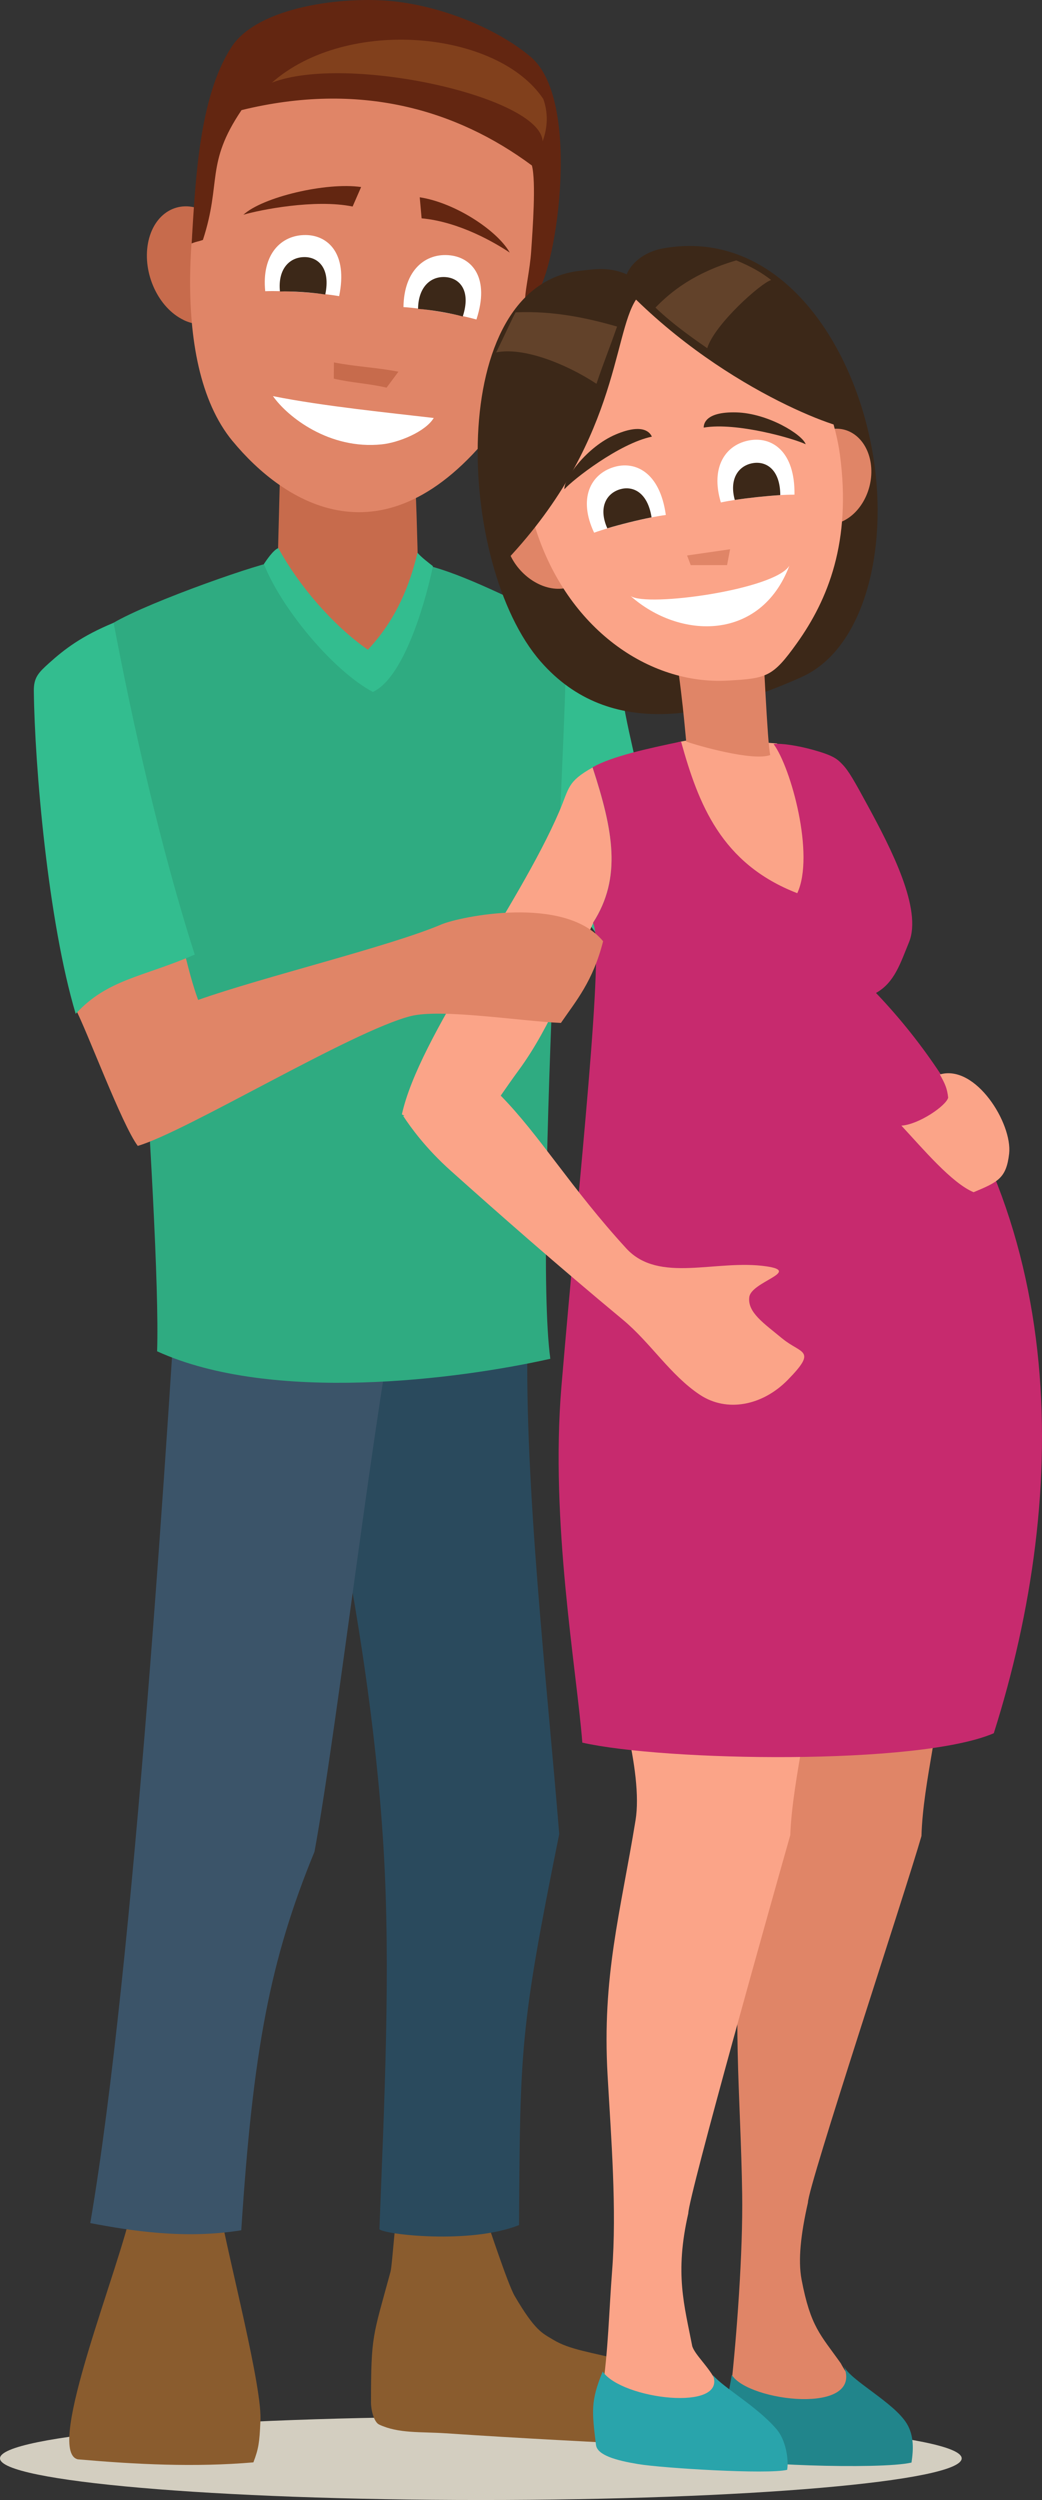<?xml version="1.0" encoding="UTF-8"?><svg id="Layer_2" xmlns="http://www.w3.org/2000/svg" viewBox="0 0 216.55 519.3"><rect x="0" y="0" width="216.55" height="519.3" fill="#333333" stroke="none"/><defs><style>.cls-1,.cls-2{fill:#fff;}.cls-3{fill:#3b5469;}.cls-3,.cls-2,.cls-4,.cls-5,.cls-6,.cls-7,.cls-8,.cls-9,.cls-10,.cls-11,.cls-12,.cls-13,.cls-14,.cls-15,.cls-16,.cls-17,.cls-18{fill-rule:evenodd;}.cls-4{fill:#2a4a5d;}.cls-5{fill:#29a4ab;}.cls-6{fill:#81401c;}.cls-7{fill:#c72a6e;}.cls-8{fill:#8a5c2e;}.cls-9{fill:#62422a;}.cls-10{fill:#2fab81;}.cls-11{fill:#fba488;}.cls-12{fill:#c76b4c;}.cls-13{fill:#e08567;}.cls-14{fill:#3c2818;}.cls-15{fill:#632611;}.cls-16{fill:#d3cec0;}.cls-17{fill:#33bd8f;}.cls-18{fill:#21858b;}</style></defs><g id="Layer_2-2"><path class="cls-16" d="m99.93,501.99c55.19,0,99.93,3.87,99.93,8.65s-44.74,8.65-99.93,8.65S0,515.42,0,510.64s44.74-8.65,99.93-8.65h0Z"/><path class="cls-17" d="m134.66,208.58c-7.15-7.23-17.01-27.84-28.05-32.52,5.67-22.73,2.28-25.06,4.66-45.18,9.03,3.64,13.09,3.72,17.79,11.35,1.18,14.09,13.93,47.75,5.6,66.35h0Z"/><path class="cls-8" d="m130.97,490.62c-8.6-2.14-12.55-2.53-16.05-4.65-2.22-1.35-3.68-1.77-7.95-9.04-1.46-2.49-5.61-15.26-6.44-17.51-2.06-5.58-8.33,3.5-17.51-.15-.93-.37-1.41,10.95-1.87,12.63-3.69,13.58-4.04,13.08-4.05,27.14,0,1.53.61,4.08,1.7,4.58,4.05,1.89,8.58,1.46,13.83,1.81,17.2,1.15,28.02,1.63,48.21,2.74,3.37-1.33-3.98-16.08-9.88-17.55h0Z"/><path class="cls-8" d="m27.46,458.3c-2.2,11.93-18.37,50.89-11.28,52.54,12.16,1.06,24.32,1.67,36.48.63,1.09-2.84,1.27-4.19,1.45-8.37h0c.59-6.69-6.72-34.34-8.39-44.02-8,.46-7.78,1.33-18.26-.79h0Z"/><path class="cls-4" d="m63.75,307.32l6.96,9.55c3.13,15.89,7.43,41.07,8.99,66.88,1.54,25.37.14,53.54-.85,79.3,1.01,1.08,18.85,3.18,29.02-.87.21-36.53.2-40.91,8.35-81.22-2.51-30.99-7.27-72.82-6.58-103.23-.57-7.55,1.81-13.52,1.13-18.43l-29.63-12.93-17.39,60.95h0Z"/><path class="cls-3" d="m38.12,243.92c-3.21,53.25-10.22,164.46-19.36,217.85,8.2,1.55,19.55,3.41,31.38,1.49,2.43-37.42,5.99-56.2,15.22-78.64,4.8-26.13,12.65-94.32,18.24-120.34l-6.9-17.9,30.34,12.56c-3.92-19.69-7.09-21.94-5.19-42.94-34.27,18.33-56.57,1.23-63.74,27.92h0Z"/><path class="cls-12" d="m58.29,76.81c.58.88-.32,28.84-.61,41.72-.16,7.55.22,2.31.35,3.62,6.9,7.87,1.55,35.92,7.7,43.88.68,2.35,12.27-4.68,14.45,1.87.76-7.01.55-13.76,1.25-14.89,3.49-5.63,5.49-10.96,5.5-28.28,0-11.81-.98-38.59-1.83-43.67l-26.82-4.25h0Z"/><path class="cls-10" d="m32.66,280.69c23.89,10.88,62.52,5.85,81.71,1.55-3.6-26.32,4.56-147,3.06-149.52-1.59-.69-2.28-4.45-4.32-5.19-7.77-3.42-18.13-8.99-26.36-10.55-.15,4.84-4.38,15.09-9.66,18.76-4.68-2.88-13.82-9.92-19.43-19.13-2.18-.16-26.46,8.26-34.13,12.79,1.32,16.74,9.99,125.49,9.12,151.28h0Z"/><path class="cls-13" d="m191.5,381.35c.33-11.46,4.4-24.89,4.24-35.54-11.91-.76-34.09-1.19-45.91-1.09,3.81,9.89,12.63,23.33,11.08,32.98-2.91,18.04-4.4,20.03-6.17,26.36-2.87,10.28-.78,31.9-.5,51.65.18,12.14-1.15,29.59-2.3,40.11-.97,8.88,7.11,9.61,17.68,9.84,1.7.04,2.7-2.96,4.71-3.24l5.74-1.83c-.37-2.76-3.82-6.8-5.34-9.7-4.21-5.95-6.26-7.52-8.14-17.36-.78-4.09-.15-9.54,1.32-16.03.02-3.42,20.25-64.49,23.59-76.13h0Z"/><path class="cls-18" d="m175.37,491.47c4.23,10.28-19.93,7.39-23.29,1.82-.75,4.92-3.13,13.35-.72,17.11.95,1.49,31.53,2.65,38.07,1.11.4-2.65.54-5.58-.96-8.06-2.7-4.47-11.81-9.03-13.1-11.98h0Z"/><path class="cls-11" d="m164.24,381.17c.41-11.81,5.1-28.55,5.02-39.53-11.48-.75-33.51-2.31-44.84-2.22,3.74,10.2,9.28,28.72,7.66,38.67-3.15,19.3-6.98,32.35-5.81,52.99.74,13.01,1.93,27.85.94,40.62-.65,8.39-.79,16.54-2.05,24.99-1.07,7.17,8.47,11.66,17.15,11.85,1.7.04,2.72-3.05,4.73-3.34l5.75-1.89c-.35-2.84-2.48-5.65-3.97-8.64-1.58-3.15-4.3-5.41-4.95-7.3-1.65-8.55-3.69-15.07-.83-27.62.04-3.52,17.78-66.57,21.2-78.57h0Z"/><path class="cls-12" d="m38.15,66.46c-5.24-2.52-8.54-9.64-7.4-15.91,1.15-6.27,6.31-9.33,11.54-6.81.18.08.35.17.52.27-1.21,7.83-1.77,15.62-1.73,23.3-.96-.09-1.95-.37-2.94-.84h0Z"/><path class="cls-13" d="m48.32,91.6c10.66,12.93,31.52,26.45,54.1-2.08,2.16-8.82,6.27-19.68,8.85-30.42,2.02-8.41,2.78-16.83,3.04-23.66.47-12.15-3.64-20.29-4.19-23.12-8.01-1.88-56.67-5.84-58.02-5.42-2.15.64-3.86,2.96-6.98,13.57-5.58,18.99-10.42,54.62,3.2,71.14h0Z"/><path class="cls-1" d="m56.72,82.28c10.42,2.1,24.82,3.53,33.42,4.54-1.71,2.84-7.24,5.12-10.81,5.48-10.9,1.13-19.58-5.7-22.61-10.03h0Z"/><path class="cls-15" d="m110.54,34.37c.89,3.36.16,13.23-.16,17.94-.24,3.53-1.19,7.81-1.23,9.49,1.29.45.64-.89,1.93-.45,4.08-2.59,10.28-40.1-.75-49.5C103.92,6.39,92.6,1.39,81.62.25c-9.97-1.04-28,1-33.54,9.56-6.75,10.43-7.45,27.79-8.26,40.76,1.16-.46,1.29-.36,2.35-.73,3.93-12.04.48-15.79,8.03-26.97,24.51-6,44.59-.16,60.33,11.5h0Z"/><path class="cls-2" d="m70.48,61.52c-3.83-.69-11.49-1.19-15.36-1.03-.78-7.68,3.32-11.74,8.46-11.67,4.54.06,8.74,3.79,6.9,12.7h0Z"/><path class="cls-15" d="m50.58,44.61c3.98-3.67,17.16-6.81,24.47-5.76l-1.77,4.05c-7.81-1.6-19.34.7-22.71,1.71h0Z"/><path class="cls-14" d="m67.59,61.18c-2.35-.42-7.04-.73-9.41-.63-.48-4.71,2.03-7.19,5.19-7.15,2.78.04,5.36,2.32,4.23,7.78h0Z"/><path class="cls-12" d="m69.4,75.29c-.01,1.12-.02,2.24-.03,3.36,3.84.89,7.13.98,10.97,1.87.82-1.1,1.64-2.21,2.46-3.31-4.65-.91-8.75-1.02-13.4-1.93h0Z"/><path class="cls-5" d="m148.16,493.33c3.02,7.71-18.98,5.06-22.91-.73-2.53,6.17-2.24,8.27-1.39,15.25.26,2.13,4.16,3.22,8.77,3.98,5.05.84,26.88,2.18,30.96,1.19.36-2.3-.34-6.23-2.15-8.37-4.06-4.79-11.14-8.71-13.29-11.32h0Z"/><path class="cls-14" d="m166.58,140.64c-18.5,8.23-39.75,13.32-54.22-3.23-17.63-20.17-19.83-78.2,8.26-81.17,2.88-.3,5.84-.89,9.63.74.84-2.16,3.48-4.66,7.56-5.39,23.65-4.22,39.73,19.04,43.66,43.17,3.22,19.74-2.05,40.16-14.89,45.87h0Z"/><path class="cls-13" d="m174.82,108.4c4.35-1.8,7.06-7.47,6.06-12.65-1.01-5.19-5.34-7.95-9.69-6.15-.15.06-.29.12-.43.19,1.07,6.46,1.6,12.87,1.62,19.15.8-.03,1.62-.2,2.45-.54h0Z"/><path class="cls-13" d="m116.73,122.27c-4.63.41-9.67-3.37-11.26-8.43-1.6-5.06.84-9.5,5.47-9.9.15-.01.31-.02.46-.03,2.15,6.22,4.74,12.14,7.71,17.72-.71.34-1.5.57-2.38.64h0Z"/><path class="cls-11" d="m171.66,188.71c1.07-7.77,2.13-15.54,3.2-23.3-4.47-3.66-8.93-7.32-13.4-10.98-8.85-.64-18.5-2.23-23.95,1.16-11.3,13.23,1.29,45.14,34.15,33.12h0Z"/><path class="cls-13" d="m138.93,126.52c4.88,2.47,14.21-2.77,18.9-4.45.96,14.78,1.62,32.03,2.24,34.76-3.56,1.35-15.22-1.98-17.46-2.8-.45-4.71-1.21-13.88-3.68-27.51h0Z"/><path class="cls-11" d="m134.88,57.69c-15.5,2.4-19.92,10.22-24.3,17.94-3.61,6.36-6.86.1-4.7,12.5.57,3.29,4.4,18.46,5.45,21.75,6.59,20.62,23.41,32.41,39.9,31.49,8.14-.45,9.36-.74,14.4-7.79,6.43-9.01,11.36-21.04,8.92-39.17-1.7-12.63-10.44-27.87-14.47-32.93-7.5-9.41-11.93-5.83-25.2-3.78h0Z"/><path class="cls-14" d="m104.16,117.54c-3.57-13.91-2.75-43.38,6.27-49.61,4.83-3.34,8.27-6.42,16.9-9.26,3.31-1.09,10.19-4.67,14.07-4.48,3.58.18,9.63-.43,14.03.98,3.32,1.06,11.28,7.71,14.42,11.43,6.65,7.87,7.11,17.32,7.06,22.02,2.26,2.21-23.23-5.43-44.73-26.39-4.91,7.47-3.66,30.21-28.02,55.31h0Z"/><path class="cls-9" d="m107.15,64.88c8.12-.36,15.25,1.28,21.09,2.95-1.79,5.12-2.92,7.8-4.28,11.89-6.47-4.26-15.28-7.66-20.84-6.52,1.9-3.87,3.37-7.16,4.03-8.32h0Z"/><path class="cls-2" d="m131.05,123.8c10.24,9.08,27.04,9.43,33-6.3-3.02,4.99-29.61,8.66-33,6.3h0Z"/><path class="cls-7" d="m141.54,154.03c-6.86,1.44-14.32,3.04-18.4,5.35,4.27,13.05,6.15,22.9.1,32.3,2.48,5.26-2.81,51.83-6.56,96.28-2.37,28.12,3.13,58.58,4.34,74.01,17.11,3.86,69.81,4.79,85.51-1.95,15.86-49.98,16.41-110.87-24.48-153.77,3.88-2.15,5.11-6.3,6.85-10.51,2.82-6.83-3.71-19.47-8.51-28.3-2.85-5.24-4-7.31-5.35-8.7-1.03-1.06-1.77-1.78-5.94-2.95-3.24-.91-6.73-1.45-8.33-1.24,3.61,4.87,8.61,23.05,4.92,30.98-15.85-6.13-20.56-18.6-24.15-31.49h0Z"/><path class="cls-14" d="m117.3,101.62c-.2-2.09,4.61-8.8,10.65-11.37,6.03-2.57,7.29-.09,7.52.45-6.77,1.4-16.44,8.96-18.17,10.92h0Z"/><polygon class="cls-13" points="142.79 115.38 143.55 117.39 151.1 117.38 151.73 114.09 142.79 115.38 142.79 115.38"/><path class="cls-9" d="m153,54.09c-8.72,2.56-13.6,6.51-16.78,9.8,3.88,3.72,8.47,6.84,10.76,8.44,1.49-4.95,11.25-13.63,13.29-14.16-1.96-1.52-4.01-2.74-7.26-4.08h0Z"/><path class="cls-11" d="m202.33,247.64c-4.53-1.9-10.44-8.92-15-13.83,3.63-.23,9.34-4.16,9.72-5.82-.22-1.88-.57-2.73-1.73-4.81,7.45-2.17,15.11,10.19,14.4,16.46-.59,5.15-2.38,5.9-7.38,8h0Z"/><path class="cls-11" d="m162.58,278.04c-3.79-3.15-7.28-5.42-6.86-8.63.42-3.18,10.84-5.28,3.62-6.36-10.45-1.56-22.37,3.67-29.18-3.73-11.51-12.56-18.01-23.51-26.1-31.74,1.22-1.76,2.46-3.54,3.76-5.31,6.72-9.13,11.15-21.1,15.45-30.53,0-.02-.02-.05-.03-.07,6.04-9.38,4.17-19.22-.09-32.25-5.31,2.98-4.81,4.21-6.92,9.13-8.57,19.94-29.15,46.71-32.71,62.93l.53.27-.26.05c1.5,2.28,4.65,6.71,9.95,11.44,9.69,8.67,21.96,19.48,35.72,30.9,5.74,4.77,9.88,11.54,16.01,15.59,5.59,3.69,12.98,2.27,18.26-3.12,6.22-6.36,2.76-5.33-1.15-8.58h0Z"/><path class="cls-13" d="m15.6,209.38c2.52,4.79,9.68,24.15,13.03,28.64,10.07-2.94,44.5-23.86,56.72-26.96,6.28-1.59,22.77,1.04,31.22,1.42,3.16-4.61,6.64-8.61,8.77-16.97-8.01-9.67-29.77-5.12-33.61-3.49-10.74,4.57-36.97,10.88-50.55,15.68-4.22-11.25-8.23-40.27-11.29-39.24-3.37,1.14-12.47,40.44-14.29,40.92h0Z"/><path class="cls-17" d="m15.74,210.58c6.63-7.23,14.02-7.63,24.73-12.3-7.29-22.73-13.04-48.81-16.86-68.92-6.65,2.76-10.15,5.44-13.42,8.38-2.2,1.98-3.19,3-3.16,5.77.18,15.54,2.92,47.72,8.7,67.07h0Z"/><path class="cls-14" d="m167.44,92.28c-.66-2-7.82-6.45-14.43-6.62-6.61-.17-6.77,2.57-6.76,3.16,6.82-1.17,18.8,2.29,21.19,3.46h0Z"/><path class="cls-2" d="m165.11,102.75c.12-9.08-4.72-12.03-9.2-11.31-5.07.81-8.33,5.51-6.1,12.93,3.77-.82,11.4-1.65,15.3-1.62h0Zm-26.74,4.21c-1.25-9.01-6.48-11.26-10.8-9.94-4.9,1.49-7.42,6.59-4.1,13.63,3.61-1.32,11.04-3.18,14.9-3.68h0Z"/><path class="cls-14" d="m152.71,103.85c2.9-.45,6.52-.83,9.45-1.01-.03-5.34-2.94-7.08-5.64-6.65-3.04.49-5.02,3.26-3.82,7.65h0Zm-17.3,3.61c-.83-5.29-3.97-6.61-6.58-5.82-2.94.9-4.48,3.92-2.62,8.1,2.79-.83,6.31-1.71,9.2-2.28h0Z"/><path class="cls-2" d="m99.01,66.37c-3.73-1.08-11.29-2.35-15.16-2.58.09-7.72,4.62-11.34,9.73-10.75,4.51.52,8.27,4.65,5.43,13.33h0Z"/><path class="cls-15" d="m105.94,52.47c-2.62-4.64-11.41-10.38-18.71-11.49l.39,4.37c7.95.73,15.43,5.19,18.32,7.12h0Z"/><path class="cls-14" d="m96.17,65.74c-2.29-.66-6.92-1.44-9.29-1.58.05-4.73,2.83-6.95,5.96-6.58,2.76.32,5.07,2.85,3.33,8.17h0Z"/><path class="cls-6" d="m56.48,17.18c15.54-6.05,55.85,2.89,56.29,12.18,1.14-3.15,1.1-6.07.15-8.78-9.49-14.23-40.8-17.19-56.44-3.39h0Z"/><path class="cls-17" d="m86.76,114.82c-1.54,6.44-4.24,13.68-10.31,20.14-7.36-5.13-14.37-13.38-18.61-21.11-1.04.37-2.52,2.59-3,3.31,3.53,8.99,14.17,22.03,22.65,26.57,6.95-3.22,11.42-20.88,12.48-26.13-.94-.74-2.45-1.88-3.2-2.78h0Z"/></g></svg>